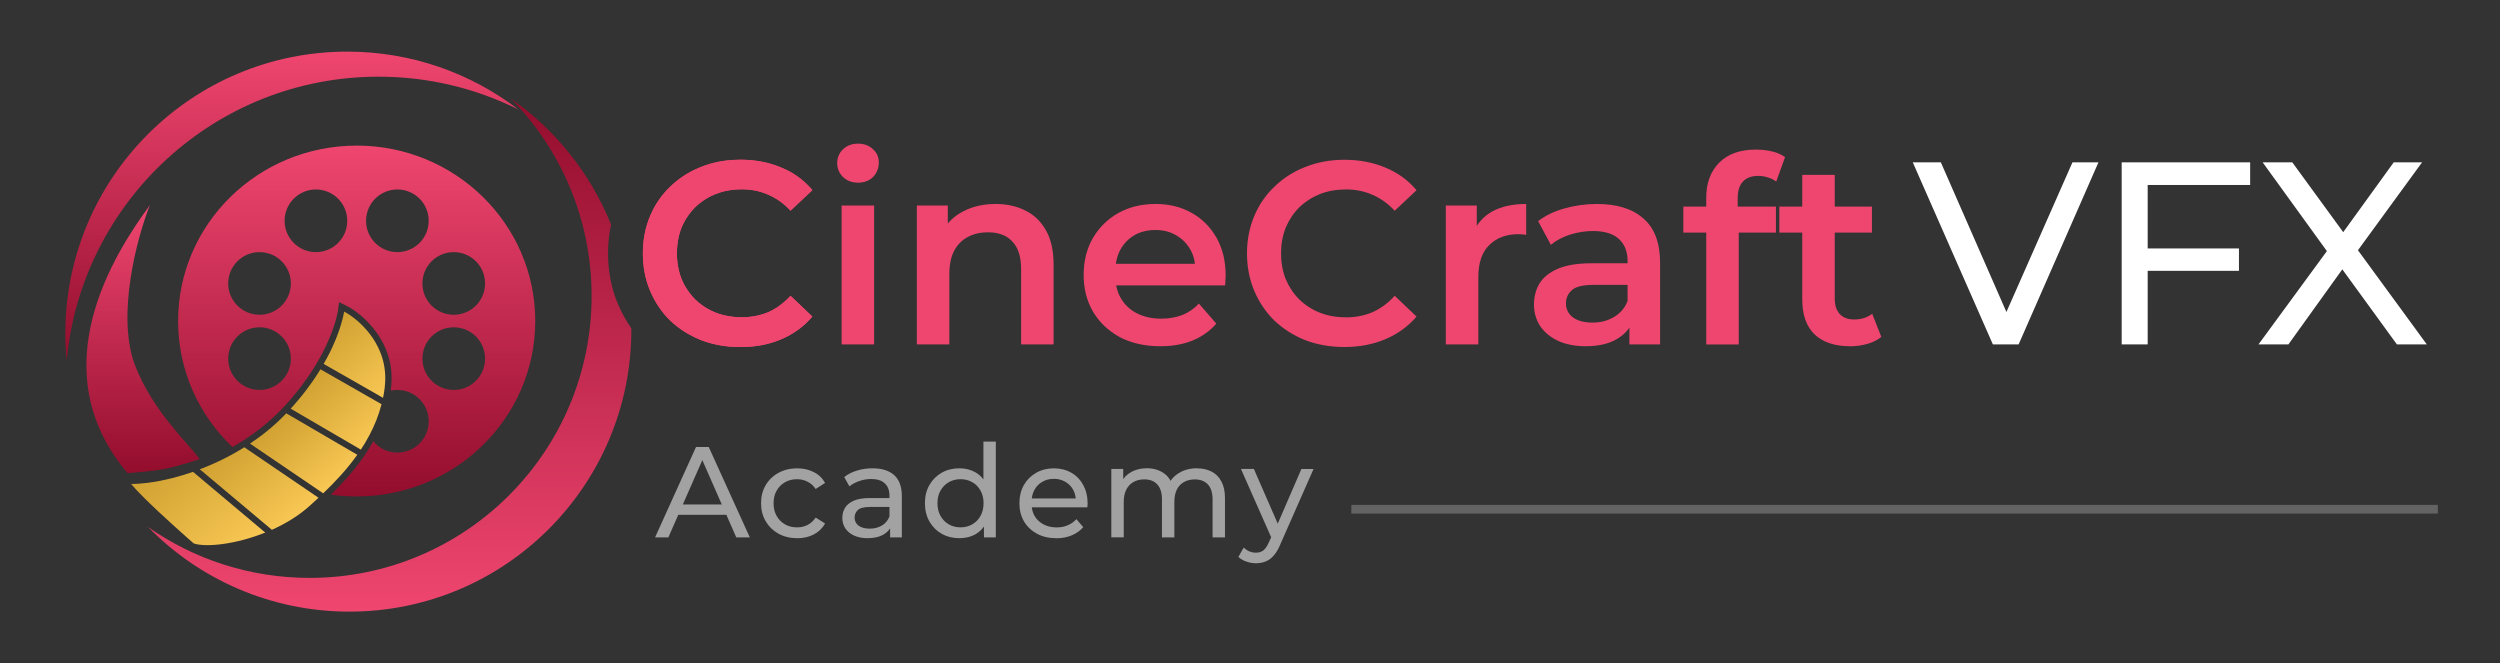 <?xml version="1.0" encoding="UTF-8"?>
<svg id="Layer_1" xmlns="http://www.w3.org/2000/svg" xmlns:xlink="http://www.w3.org/1999/xlink" viewBox="0 0 1000 265.3">
  <rect x="0" y="0" width="1000" height="265.3" fill="#333333" stroke="none"/>
  <defs>
    <style>
      .cls-1 {
        fill: url(#linear-gradient-2);
      }

      .cls-1, .cls-2, .cls-3, .cls-4 {
        fill-rule: evenodd;
      }

      .cls-2 {
        fill: url(#linear-gradient-4);
      }

      .cls-3, .cls-5 {
        fill: #fff;
      }

      .cls-6 {
        fill: url(#linear-gradient-8);
      }

      .cls-7 {
        fill: url(#linear-gradient-7);
      }

      .cls-8 {
        fill: url(#linear-gradient-5);
      }

      .cls-9 {
        fill: url(#linear-gradient-6);
      }

      .cls-10 {
        fill: url(#linear-gradient-9);
      }

      .cls-11 {
        fill: url(#linear-gradient-3);
      }

      .cls-12 {
        fill: #636363;
      }

      .cls-13 {
        fill: #a2a2a2;
      }

      .cls-4 {
        fill: url(#linear-gradient);
      }

      .cls-14 {
        fill: #ef466f;
      }
    </style>
    <linearGradient id="linear-gradient" x1="-85.72" y1="330.53" x2="-85.72" y2="206.77" gradientTransform="translate(202.5 351.18) scale(1 -1)" gradientUnits="userSpaceOnUse">
      <stop offset="0" stop-color="#ef466f"/>
      <stop offset="1" stop-color="#930d2d"/>
    </linearGradient>
    <linearGradient id="linear-gradient-2" x1="155.88" y1="39.46" x2="155.88" y2="244.65" gradientUnits="userSpaceOnUse">
      <stop offset="0" stop-color="#930d2d"/>
      <stop offset="1" stop-color="#ef466f"/>
    </linearGradient>
    <linearGradient id="linear-gradient-3" x1="-145.26" y1="269.13" x2="-145.26" y2="161.92" xlink:href="#linear-gradient"/>
    <linearGradient id="linear-gradient-4" x1="-59.84" y1="292.93" x2="-59.84" y2="152.59" xlink:href="#linear-gradient"/>
    <linearGradient id="linear-gradient-5" x1="95.3" y1="222.05" x2="59.5" y2="180.1" gradientUnits="userSpaceOnUse">
      <stop offset="0" stop-color="#f8c754"/>
      <stop offset="1" stop-color="#cc9d2d"/>
    </linearGradient>
    <linearGradient id="linear-gradient-6" x1="116.51" y1="208.47" x2="87.91" y2="174.96" xlink:href="#linear-gradient-5"/>
    <linearGradient id="linear-gradient-7" x1="133.4" y1="193.67" x2="108.79" y2="164.82" xlink:href="#linear-gradient-5"/>
    <linearGradient id="linear-gradient-8" x1="147.07" y1="177.37" x2="121.89" y2="147.86" xlink:href="#linear-gradient-5"/>
    <linearGradient id="linear-gradient-9" x1="154.42" y1="157.96" x2="128.21" y2="127.25" xlink:href="#linear-gradient-5"/>
  </defs>
  <path class="cls-4" d="M26.66,144.4c5.84-63.78,59.48-113.73,124.77-113.73,20.13,0,39.15,4.75,56,13.18-18.99-14.55-42.75-23.2-68.53-23.2-62.28,0-112.77,50.49-112.77,112.77,0,3.7.18,7.37.53,10.98Z"/>
  <path class="cls-1" d="M252.54,131.88c0,62.28-50.49,112.77-112.77,112.77-31.55,0-60.07-12.96-80.54-33.84,18.3,12.83,40.6,20.35,64.64,20.35,62.28,0,112.77-50.49,112.77-112.77,0-30.73-12.3-58.6-32.24-78.93,17.79,12.46,31.82,29.94,40.03,50.37-.82,3.75-1.21,7.6-1.21,11.53,0,7.11,1.28,13.97,4.02,20.4,1.44,3.38,3.2,6.57,5.28,9.52,0,.2,0,.4,0,.6Z"/>
  <path class="cls-11" d="M59.96,82.05c-13.78,18.8-44.27,65.46-8.94,107.2,0,0,9.13-.65,14.45-1.61,5.49-.98,14.45-4.01,14.45-4.01-5.85-7.52-18.67-19.39-25.69-36.93-8.02-20.05.72-52.12,5.73-64.65Z"/>
  <path class="cls-2" d="M129.28,197.34s0,0-.02.02c.02,0,.03,0,.05,0l-.03-.03ZM142.66,58.25c-39.44,0-71.42,31.41-71.42,70.17,0,19.79,8.34,37.67,21.75,50.42,7.12-4.06,14.13-9.26,20.28-15.8,9.8-10.42,15.28-20.19,18.31-27.3,1.52-3.57,2.42-6.46,2.94-8.45.26-.99.43-1.75.52-2.26.05-.25.08-.43.1-.56,0-.06,0-.1.02-.12v-.03l.47-3.48,3.14,1.57c2.85,1.42,7.74,4.94,11.68,10.35,3.98,5.47,7.07,12.98,5.98,22.26-.05.42-.1.83-.16,1.25.87-.19,1.76-.29,2.69-.29,6.92,0,12.53,5.6,12.53,12.53s-5.61,12.53-12.53,12.53c-3.88,0-7.35-1.76-9.64-4.54-4.62,8.31-10.83,15.35-16.96,21.35,3.37.48,6.81.73,10.31.73,39.44,0,71.43-31.42,71.43-70.17s-31.98-70.17-71.43-70.17ZM103.81,155.98c-6.91,0-12.53-5.61-12.53-12.53s5.61-12.53,12.53-12.53,12.53,5.6,12.53,12.53-5.61,12.53-12.53,12.53ZM103.81,125.91c-6.91,0-12.53-5.61-12.53-12.53s5.61-12.53,12.53-12.53,12.53,5.61,12.53,12.53-5.61,12.53-12.53,12.53ZM126.37,100.85c-6.92,0-12.53-5.61-12.53-12.53s5.61-12.53,12.53-12.53,12.53,5.61,12.53,12.53-5.61,12.53-12.53,12.53ZM181.5,100.85c6.92,0,12.53,5.61,12.53,12.53s-5.61,12.53-12.53,12.53-12.53-5.61-12.53-12.53,5.6-12.53,12.53-12.53ZM158.95,100.85c-6.92,0-12.53-5.61-12.53-12.53s5.6-12.53,12.53-12.53,12.53,5.61,12.53,12.53-5.61,12.53-12.53,12.53ZM181.5,155.98c-6.92,0-12.53-5.61-12.53-12.53s5.6-12.53,12.53-12.53,12.53,5.6,12.53,12.53-5.61,12.53-12.53,12.53Z"/>
  <path class="cls-8" d="M106.15,213.01c-11.81,4.75-23.75,6-28.65,4.37,0,0-.02-.02-.04-.03-.02-.02-.03-.03-.04-.04-.11-.1-.31-.27-.59-.51-.1-.1-.22-.19-.35-.31-.47-.41-1.08-.95-1.81-1.59-.2-.17-.41-.36-.62-.56-.12-.11-.24-.23-.37-.33-.23-.21-.46-.42-.69-.62-.03-.03-.07-.06-.1-.09-.14-.13-.29-.25-.43-.38-.14-.13-.29-.26-.43-.38-.15-.13-.29-.27-.44-.4-.05-.05-.1-.1-.15-.14-.4-.36-.82-.73-1.25-1.12-.16-.15-.32-.29-.49-.43-.16-.15-.33-.29-.49-.45-1.82-1.66-3.78-3.45-5.73-5.27-.36-.34-.7-.67-1.06-1-.17-.16-.35-.33-.52-.49-.36-.33-.7-.66-1.04-.99-.77-.75-1.53-1.47-2.26-2.19-.25-.24-.49-.49-.74-.72-1.18-1.17-2.27-2.29-3.24-3.31-.84-.9-1.58-1.73-2.18-2.45.25,0,.5,0,.76,0,.42,0,.84-.02,1.28-.04.11,0,.23,0,.34-.02.27,0,.56-.03.84-.05.91-.06,1.87-.16,2.88-.28.45-.05.9-.11,1.37-.17.05,0,.11-.02.16-.03.51-.07,1.02-.15,1.55-.23.02,0,.03,0,.03,0,.49-.08,1.01-.16,1.53-.26,1.15-.22,2.33-.46,3.55-.74.36-.08.72-.16,1.08-.25.08-.02.16-.03.24-.06.33-.08.65-.16.97-.24,2.61-.66,5.33-1.47,8.13-2.45,0,0,.02,0,.03,0,.02,0,.03,0,.03-.02h0s28.92,24.31,28.92,24.31Z"/>
  <path class="cls-9" d="M127.41,199.1c-1.19,1.12-2.38,2.19-3.54,3.24-4.42,3.98-9.7,7.16-15.12,9.58l-28.8-24.19s-.02,0-.03,0t.02-.02h0c.13-.04.26-.1.39-.15.36-.13.71-.27,1.07-.42.36-.14.71-.29,1.08-.43.36-.14.71-.29,1.08-.45.36-.14.72-.29,1.08-.46,1.08-.47,2.18-.97,3.26-1.49.36-.17.73-.35,1.08-.53.66-.33,1.32-.66,1.98-1,.43-.23.87-.46,1.3-.69.72-.4,1.45-.8,2.18-1.21.16-.1.32-.18.48-.28.2-.11.41-.23.61-.36.36-.21.73-.43,1.08-.65.36-.22.72-.44,1.08-.67,0,0,.02,0,.03-.02h0s24.73,16.82,24.73,16.82l4.95,3.37Z"/>
  <path class="cls-7" d="M142.92,181.91c-4.1,5.78-8.9,10.88-13.65,15.42l-29.27-19.89h0c.66-.45,1.32-.9,1.97-1.36.36-.24.71-.49,1.06-.75.36-.26.7-.52,1.06-.78,1.11-.82,2.2-1.68,3.28-2.58.29-.23.57-.47.85-.71.34-.29.68-.58,1.01-.88.3-.26.6-.52.9-.79.37-.34.74-.67,1.09-1.01.33-.3.66-.62.98-.93.3-.29.6-.58.89-.87.49-.48.95-.95,1.42-1.45l28.4,16.57Z"/>
  <path class="cls-6" d="M152.62,161.68c-1.14,4.44-2.82,8.58-4.88,12.45-1.04,1.98-2.19,3.88-3.4,5.72l-28.07-16.38c.09-.09.16-.18.24-.27.43-.48.86-.95,1.28-1.42.49-.56.95-1.1,1.41-1.65.29-.34.56-.68.84-1.01.08-.1.16-.19.23-.28.19-.23.37-.45.55-.68.29-.36.57-.7.84-1.06.3-.38.6-.76.88-1.15.84-1.1,1.63-2.19,2.38-3.26.33-.47.65-.93.96-1.4.34-.49.66-.98.97-1.47.2-.31.4-.62.59-.93.25-.4.5-.79.73-1.18h0l21.54,12.31,2.9,1.65Z"/>
  <path class="cls-10" d="M153.93,154.73c-.1.83-.22,1.65-.35,2.46-.11.66-.23,1.31-.37,1.95l-1.49-.86-22.26-12.72c.89-1.54,1.68-3.03,2.39-4.44.12-.24.24-.49.36-.72,0-.02.02-.03.03-.05.24-.5.49-1.01.71-1.5,1.01-2.2,1.82-4.21,2.45-5.98.14-.39.28-.77.4-1.15.13-.39.26-.76.36-1.13.09-.27.16-.52.24-.77.26-.86.47-1.62.63-2.28.03-.11.06-.23.09-.33.02-.09.04-.17.06-.26.03-.11.05-.22.08-.32.02-.1.03-.18.06-.27.14-.62.22-1.09.27-1.38,0-.04.02-.08.02-.11.03-.15.03-.22.03-.22.16.08.34.17.51.27.15.08.29.16.44.25.17.1.35.2.53.31.18.11.37.23.56.36.18.12.38.25.57.38.2.14.4.28.6.43.46.33.93.69,1.41,1.09.19.16.39.32.58.49.23.19.45.39.69.6.21.19.43.39.64.6.78.73,1.57,1.54,2.34,2.44.16.16.3.34.44.51.23.28.47.56.7.86.21.27.43.55.62.82.21.28.42.56.61.85.02.02.03.04.05.06.2.3.41.61.6.92.19.29.38.6.56.91,0,.02.03.03.03.06.19.33.38.67.56,1.01.18.33.36.67.53,1.01,0,.02.02.04.03.07.14.28.28.56.4.85.06.11.11.23.16.36.14.31.27.62.39.95.15.36.29.75.42,1.12.13.38.26.77.37,1.17.06.19.11.38.16.58.08.24.14.49.2.75.1.36.17.73.24,1.1.02.09.03.17.05.26.05.26.1.52.13.79.05.24.09.49.11.75.02.07.03.14.03.22.05.33.09.68.11,1.01.16,1.86.14,3.8-.1,5.85Z"/>
  <path class="cls-3" d="M97.72,178.91h0s-.02.02-.03.02c0,0,.02,0,.03-.02Z"/>
  <path class="cls-3" d="M101.97,176.08c-.65.47-1.31.92-1.96,1.36h0c.66-.45,1.32-.9,1.97-1.36Z"/>
  <path class="cls-3" d="M137.12,127.22c-.03.1-.05.22-.09.33.05-.21.1-.41.15-.59-.02.09-.04.17-.06.26Z"/>
  <path class="cls-3" d="M77.23,188.71s-.03,0-.04,0c.02,0,.03,0,.03-.02h0Z"/>
  <path class="cls-3" d="M80.34,187.57c-.13.06-.26.11-.39.16,0,0-.02,0-.03,0t.02-.02h0c.13-.04.26-.1.39-.15Z"/>
  <path class="cls-3" d="M94.44,180.88c.16-.1.32-.18.48-.28h0c-.16.1-.31.19-.48.28Z"/>
  <path class="cls-3" d="M129.31,197.36s-.03,0-.05,0c0,0,0-.02.02-.02l.03.03Z"/>
  <path class="cls-3" d="M79.94,187.72h0s-.02.02-.03.02t.02-.02Z"/>
  <path class="cls-3" d="M129.31,197.36s-.03,0-.05,0c0,0,0-.02.02-.02l.03.03Z"/>
  <path class="cls-14" d="M316.2,118.31l8.74,8.32c-.21.25-.43.49-.65.73-.58.64-1.18,1.26-1.8,1.84-.29.28-.6.56-.9.82-.26.23-.52.45-.79.67-.25.21-.5.41-.75.6-.24.19-.49.37-.73.55-.53.39-1.08.76-1.64,1.12-.26.17-.52.34-.79.49-.29.18-.58.36-.88.52-.35.19-.7.38-1.06.56-.36.19-.74.37-1.11.56-.45.21-.91.42-1.38.62-.35.15-.69.29-1.04.43-.28.1-.55.21-.82.3-.28.1-.55.19-.82.29-.48.16-.96.3-1.44.44-.25.08-.51.15-.76.22-.36.1-.71.18-1.07.27-.58.14-1.16.26-1.75.37-.37.08-.75.14-1.13.2-.69.11-1.4.21-2.11.29-.36.03-.7.08-1.06.11h-.03c-1.04.1-2.11.15-3.18.18h-.17c-.35,0-.7,0-1.05,0-1.04,0-2.06-.03-3.08-.1-.34-.02-.68-.04-1.01-.08-.2,0-.39-.03-.58-.05-.3-.03-.61-.06-.91-.1-.49-.05-.99-.12-1.48-.2-.32-.04-.65-.1-.97-.16-.32-.05-.64-.11-.96-.17-.64-.13-1.28-.27-1.9-.43-.57-.14-1.13-.29-1.68-.45-.1-.03-.21-.06-.3-.09-.27-.08-.54-.16-.8-.25-.23-.07-.45-.15-.67-.23-.39-.13-.77-.27-1.15-.41-1.67-.66-3.26-1.41-4.78-2.26-.33-.17-.65-.36-.97-.56-.2-.1-.39-.23-.58-.35-.27-.16-.52-.32-.78-.5-.23-.13-.45-.29-.68-.44-.3-.2-.61-.42-.9-.64-.17-.11-.35-.24-.52-.38-.21-.15-.41-.3-.61-.47-.36-.27-.7-.56-1.04-.84-.1-.08-.19-.16-.29-.25-.42-.36-.83-.72-1.23-1.1-.42-.41-.82-.82-1.21-1.25-.02-.02-.03-.03-.05-.05-.36-.39-.72-.8-1.07-1.21-.04-.05-.09-.1-.12-.15-.34-.41-.68-.82-1-1.25-.34-.44-.68-.9-1-1.37,0,0-.02-.02-.03-.03-.32-.47-.64-.95-.94-1.44,0,0-.02,0,0-.02-.29-.46-.56-.92-.82-1.4-.05-.07-.1-.15-.13-.23-.26-.47-.51-.95-.75-1.43-.25-.51-.49-1.02-.73-1.55-.09-.19-.17-.39-.26-.59-1.94-4.57-2.91-9.57-2.91-14.98s.97-10.4,2.91-14.97c.09-.2.17-.4.26-.59.22-.49.43-.96.68-1.43.08-.16.16-.33.24-.49.18-.36.37-.72.57-1.07.05-.1.1-.19.16-.29.24-.43.49-.85.75-1.27.03-.04.06-.1.1-.14.28-.46.58-.91.9-1.35,0,0,0-.03.02-.03.29-.41.59-.82.89-1.21.04-.05.09-.1.13-.16.36-.45.72-.9,1.1-1.34.36-.42.74-.82,1.12-1.23.42-.43.85-.86,1.29-1.28.31-.3.63-.6.95-.88.34-.31.69-.61,1.04-.9.1-.09.2-.16.3-.24.8-.65,1.62-1.27,2.47-1.83.03-.03.04-.03.06-.04.44-.3.89-.59,1.35-.87.03-.03.06-.04.09-.06.47-.28.95-.56,1.43-.82.41-.23.82-.44,1.25-.66.16-.08.32-.16.49-.23.95-.46,1.93-.88,2.94-1.27,2.06-.82,4.21-1.46,6.45-1.92.32-.07.64-.13.96-.19.36-.06.71-.12,1.07-.18.29-.04.59-.09.89-.12.33-.05.66-.09.99-.12.15-.02.29-.03.44-.04.29-.03.6-.06.9-.09.3-.03.62-.04.94-.06.94-.06,1.89-.09,2.85-.09.21,0,.42,0,.62,0,.35,0,.69,0,1.04.03.33,0,.66.03.99.04.03,0,.05,0,.08,0,1,.05,1.99.14,2.95.26.47.05.92.11,1.38.19.21.03.41.06.61.1.32.05.64.1.96.17.64.12,1.28.26,1.9.42.3.07.62.15.93.23.62.16,1.22.35,1.83.55.3.1.6.19.9.3.29.1.59.21.88.32.29.11.59.23.88.35.13.05.25.1.38.16.49.2.99.42,1.47.64.21.1.42.19.62.29.21.1.41.2.61.3.29.15.58.3.86.46.18.1.36.2.54.3.16.09.32.18.48.28.22.13.44.27.65.41.28.17.55.35.81.53.56.38,1.1.77,1.63,1.19.23.17.44.35.66.53.75.62,1.48,1.27,2.18,1.96.2.19.39.39.58.59.26.27.52.54.76.82.23.24.44.49.65.74l-8.74,8.22c-.28-.3-.56-.59-.85-.88-.08-.09-.16-.16-.25-.24-.3-.3-.62-.6-.94-.88-.23-.21-.46-.41-.69-.59-.16-.14-.32-.28-.49-.4-.64-.52-1.31-.99-1.99-1.43-.24-.16-.49-.31-.74-.44-.1-.08-.22-.14-.32-.2-.21-.12-.42-.24-.63-.35-.16-.1-.33-.19-.5-.27-.23-.12-.46-.23-.69-.34-.24-.12-.49-.23-.75-.34-3.26-1.46-6.8-2.19-10.62-2.19-.26,0-.51,0-.76.02-.4,0-.8.02-1.19.04-.39.02-.77.05-1.15.09-.16.02-.33.03-.49.05-.26.03-.52.06-.77.1-.23.03-.45.06-.67.1-.2.03-.38.06-.57.1-.19.03-.38.07-.56.11-.27.05-.54.1-.8.17-.04,0-.08.02-.11.03-.37.09-.74.18-1.1.29-.79.23-1.56.49-2.32.78-.37.15-.74.3-1.09.47-.7.31-1.39.66-2.05,1.04-.23.13-.47.27-.69.41-.11.07-.23.14-.34.21-.17.1-.34.22-.51.34-.16.1-.32.21-.48.32-.16.1-.3.21-.45.32-.18.14-.36.28-.55.42-.1.08-.2.16-.29.23-.29.23-.58.47-.86.72-.3.27-.61.55-.9.83-.32.32-.62.64-.93.98-.29.33-.59.68-.87,1.02-.2.24-.39.49-.57.75-.21.28-.41.56-.6.84-.08.1-.15.22-.22.32-.18.29-.36.57-.54.87-.16.24-.29.49-.43.75-.1.16-.19.35-.29.52-.16.29-.31.6-.45.9-.18.38-.36.76-.52,1.15-.11.28-.22.56-.31.83-.08.2-.14.4-.2.6-.09.24-.16.49-.23.74-.09.28-.16.56-.23.84-.09.33-.17.67-.24,1.01,0,0,0,.02,0,.03-.09.37-.16.75-.23,1.13-.02.08-.03.16-.03.25-.06.33-.11.66-.15,1-.05.37-.1.75-.12,1.13-.03.26-.04.52-.05.79-.03.22-.03.43-.04.66-.02.43-.03.86-.03,1.3s0,.88.03,1.31c0,.2.02.4.03.59,0,.29.03.57.06.85.03.37.07.75.11,1.11.04.36.1.7.16,1.04,0,.08.02.16.03.23.06.38.14.75.23,1.13,0,0,0,.02,0,.03.08.36.16.73.27,1.08,0,.05.02.1.04.16.05.24.12.49.2.72.05.18.1.37.17.56.08.27.17.53.27.79.09.24.17.48.27.71.16.39.34.77.52,1.15.14.3.29.61.45.9.1.2.2.39.31.58.1.19.21.37.32.56.04.09.1.17.15.25.15.24.29.49.46.72.27.42.55.82.85,1.22.15.21.3.41.47.61.58.75,1.21,1.46,1.88,2.13.34.33.69.65,1.04.95.22.19.44.37.67.56.12.1.25.2.38.29.16.12.31.24.47.36.19.15.39.29.59.42.07.06.14.1.21.15.22.16.43.29.66.43.1.07.21.14.32.2.22.14.43.27.66.39,1.02.59,2.09,1.1,3.22,1.55.4.16.81.3,1.21.43.41.14.82.26,1.24.38.42.11.84.23,1.27.32.39.09.79.16,1.19.23.13.03.27.05.41.07.27.05.54.1.82.13.23.03.48.07.72.09.18.03.36.04.55.06.18.02.37.03.56.05.36.03.72.05,1.08.07h.11c.44.02.89.03,1.35.03,3.82,0,7.36-.69,10.62-2.07.16-.08.33-.15.49-.24.3-.13.6-.28.88-.43.67-.35,1.32-.73,1.96-1.15.21-.14.43-.28.62-.43.29-.2.58-.41.87-.63.19-.14.38-.29.57-.44.21-.16.41-.32.61-.49.66-.56,1.3-1.15,1.92-1.79.31-.3.62-.62.91-.95Z"/>
  <path class="cls-3" d="M295.39,126.91c.21.02.42.02.62.03h.73c-.46,0-.91,0-1.35-.03ZM277.18,83.82s-.06.07-.09.1c.13-.15.27-.29.4-.43-.1.1-.21.22-.31.33Z"/>
  <path class="cls-14" d="M740.04,138.49c-6.1,0-10.82-1.56-14.15-4.68-3.33-3.19-4.99-7.87-4.99-14.04v-49.83h13v49.52c0,2.64.66,4.68,1.98,6.14,1.39,1.46,3.29,2.19,5.72,2.19,2.91,0,5.34-.76,7.28-2.29l3.64,9.26c-1.53,1.25-3.4,2.19-5.62,2.81-2.22.62-4.51.94-6.87.94ZM711.74,93.03v-10.4h37.03v10.4h-37.03Z"/>
  <path class="cls-14" d="M682.5,137.76v-58.67c0-5.83,1.7-10.47,5.1-13.94,3.47-3.54,8.39-5.31,14.77-5.31,2.29,0,4.44.24,6.45.73,2.08.48,3.81,1.25,5.2,2.29l-3.54,9.78c-.97-.76-2.08-1.32-3.33-1.66-1.25-.42-2.53-.62-3.85-.62-2.7,0-4.75.76-6.14,2.29-1.39,1.46-2.08,3.68-2.08,6.66v6.24l.42,5.83v46.4h-13ZM673.34,93.03v-10.4h37.03v10.4h-37.03Z"/>
  <path class="cls-14" d="M651.76,137.76v-11.23l-.73-2.39v-19.66c0-3.81-1.14-6.76-3.43-8.84-2.29-2.15-5.76-3.23-10.4-3.23-3.12,0-6.21.49-9.26,1.46-2.98.97-5.51,2.32-7.59,4.06l-5.1-9.47c2.98-2.29,6.52-3.99,10.61-5.1,4.16-1.18,8.46-1.77,12.9-1.77,8.04,0,14.25,1.94,18.62,5.83,4.44,3.81,6.66,9.74,6.66,17.79v32.56h-12.27ZM634.29,138.49c-4.16,0-7.8-.69-10.92-2.08-3.12-1.46-5.55-3.43-7.28-5.93-1.66-2.57-2.5-5.44-2.5-8.63s.73-5.93,2.19-8.43c1.53-2.5,3.99-4.47,7.39-5.93s7.91-2.18,13.52-2.18h16.12v8.63h-15.19c-4.44,0-7.42.73-8.95,2.19-1.53,1.39-2.29,3.12-2.29,5.2,0,2.36.94,4.23,2.81,5.62,1.87,1.39,4.47,2.08,7.8,2.08s6.03-.73,8.53-2.19c2.57-1.46,4.4-3.61,5.51-6.45l2.19,7.8c-1.25,3.26-3.5,5.79-6.76,7.59-3.19,1.8-7.25,2.7-12.17,2.7Z"/>
  <path class="cls-14" d="M578.33,137.76v-55.55h12.38v15.29l-1.46-4.47c1.66-3.75,4.27-6.59,7.8-8.53,3.61-1.94,8.08-2.91,13.42-2.91v12.38c-.55-.14-1.07-.21-1.56-.21-.48-.07-.97-.1-1.46-.1-4.92,0-8.84,1.46-11.75,4.37-2.91,2.84-4.37,7.11-4.37,12.8v26.94h-13Z"/>
  <path class="cls-14" d="M537.7,138.8c-5.55,0-10.71-.9-15.5-2.7-4.72-1.87-8.84-4.47-12.38-7.8-3.47-3.4-6.17-7.39-8.11-11.96-1.94-4.58-2.91-9.57-2.91-14.98s.97-10.4,2.91-14.98c1.94-4.58,4.68-8.53,8.22-11.86,3.54-3.4,7.66-6,12.38-7.8,4.72-1.87,9.88-2.81,15.5-2.81,5.96,0,11.41,1.04,16.33,3.12,4.92,2.01,9.08,5.03,12.48,9.05l-8.74,8.22c-2.64-2.84-5.58-4.96-8.84-6.35-3.26-1.46-6.8-2.18-10.61-2.18s-7.32.62-10.51,1.87c-3.12,1.25-5.86,3.02-8.22,5.3-2.29,2.29-4.09,4.99-5.41,8.11-1.25,3.12-1.87,6.55-1.87,10.3s.62,7.18,1.87,10.3c1.32,3.12,3.12,5.83,5.41,8.11,2.36,2.29,5.1,4.06,8.22,5.31,3.19,1.25,6.69,1.87,10.51,1.87s7.35-.69,10.61-2.08c3.26-1.46,6.21-3.64,8.84-6.55l8.74,8.32c-3.4,3.95-7.56,6.97-12.48,9.05-4.92,2.08-10.4,3.12-16.44,3.12Z"/>
  <path class="cls-14" d="M464.14,138.49c-6.17,0-11.58-1.21-16.23-3.64-4.58-2.5-8.15-5.89-10.71-10.19-2.5-4.3-3.74-9.19-3.74-14.67s1.21-10.44,3.64-14.67c2.5-4.3,5.89-7.66,10.19-10.09,4.37-2.43,9.33-3.64,14.88-3.64s10.23,1.18,14.46,3.54c4.23,2.36,7.56,5.69,9.99,9.99,2.43,4.3,3.64,9.36,3.64,15.19,0,.56-.03,1.18-.1,1.87,0,.69-.03,1.35-.1,1.98h-46.29v-8.63h39.43l-5.1,2.7c.07-3.19-.59-6-1.98-8.43-1.39-2.43-3.29-4.33-5.72-5.72-2.36-1.39-5.1-2.08-8.22-2.08s-6,.69-8.43,2.08c-2.36,1.39-4.23,3.33-5.62,5.83-1.32,2.43-1.98,5.31-1.98,8.63v2.08c0,3.33.76,6.28,2.29,8.84,1.53,2.57,3.68,4.54,6.45,5.93,2.77,1.39,5.96,2.08,9.57,2.08,3.12,0,5.93-.49,8.43-1.46,2.5-.97,4.72-2.5,6.66-4.58l6.97,8.01c-2.5,2.91-5.65,5.17-9.47,6.76-3.74,1.53-8.04,2.29-12.9,2.29Z"/>
  <path class="cls-14" d="M398.24,81.59c4.44,0,8.39.87,11.86,2.6,3.54,1.73,6.31,4.4,8.32,8.01,2.01,3.54,3.02,8.11,3.02,13.73v31.83h-13v-30.17c0-4.92-1.18-8.6-3.54-11.03-2.29-2.43-5.51-3.64-9.67-3.64-3.05,0-5.76.62-8.11,1.87-2.36,1.25-4.2,3.12-5.51,5.62-1.25,2.43-1.87,5.51-1.87,9.26v28.09h-13v-55.55h12.38v14.98l-2.18-4.58c1.94-3.54,4.75-6.24,8.43-8.11,3.74-1.94,8.04-2.91,12.9-2.91Z"/>
  <path class="cls-14" d="M336.65,137.76v-55.55h13v55.55h-13ZM343.2,73.06c-2.43,0-4.44-.76-6.03-2.29-1.53-1.53-2.29-3.36-2.29-5.51s.76-4.06,2.29-5.51c1.6-1.53,3.61-2.29,6.03-2.29s4.4.73,5.93,2.18c1.6,1.39,2.39,3.16,2.39,5.31,0,2.29-.76,4.23-2.29,5.83-1.53,1.53-3.54,2.29-6.03,2.29Z"/>
  <path class="cls-14" d="M316.2,118.31l8.74,8.32c-.21.25-.43.49-.65.73-.58.64-1.18,1.26-1.8,1.84-.29.28-.6.56-.9.82-.26.23-.52.45-.79.67-.25.21-.5.41-.75.6-.24.19-.49.37-.73.55-.53.39-1.08.76-1.64,1.12-.26.17-.52.34-.79.49-.29.18-.58.36-.88.52-.35.19-.7.38-1.06.56-.36.19-.74.37-1.11.56-.45.21-.91.42-1.38.62-.35.15-.69.29-1.04.43-.28.1-.55.21-.82.3-.28.1-.55.19-.82.29-.48.16-.96.3-1.44.44-.25.08-.51.15-.76.22-.36.1-.71.18-1.07.27-.58.14-1.16.26-1.75.37-.37.08-.75.14-1.13.2-.69.11-1.4.21-2.11.29-.36.03-.7.08-1.06.11h-.03c-1.04.1-2.11.15-3.18.18h-.17c-.35,0-.7,0-1.05,0-1.04,0-2.06-.03-3.08-.1-.34-.02-.68-.04-1.01-.08-.2,0-.39-.03-.58-.05-.3-.03-.61-.06-.91-.1-.49-.05-.99-.12-1.48-.2-.32-.04-.65-.1-.97-.16-.32-.05-.64-.11-.96-.17-.64-.13-1.28-.27-1.9-.43-.57-.14-1.13-.29-1.68-.45-.1-.03-.21-.06-.3-.09-.27-.08-.54-.16-.8-.25-.23-.07-.45-.15-.67-.23-.39-.13-.77-.27-1.15-.41-1.67-.66-3.26-1.41-4.78-2.26-.33-.17-.65-.36-.97-.56-.2-.1-.39-.23-.58-.35-.27-.16-.52-.32-.78-.5-.23-.13-.45-.29-.68-.44-.3-.2-.61-.42-.9-.64-.17-.11-.35-.24-.52-.38-.21-.15-.41-.3-.61-.47-.36-.27-.7-.56-1.04-.84-.1-.08-.19-.16-.29-.25-.42-.36-.83-.72-1.23-1.1-.42-.41-.82-.82-1.21-1.25-.02-.02-.03-.03-.05-.05-.36-.39-.72-.8-1.07-1.21-.04-.05-.09-.1-.12-.15-.34-.41-.68-.82-1-1.25-.34-.44-.68-.9-1-1.37,0,0-.02-.02-.03-.03-.32-.47-.64-.95-.94-1.44,0,0-.02,0,0-.02-.29-.46-.56-.92-.82-1.4-.05-.07-.1-.15-.13-.23-.26-.47-.51-.95-.75-1.43-.25-.51-.49-1.02-.73-1.55-.09-.19-.17-.39-.26-.59-1.94-4.57-2.91-9.57-2.91-14.98s.97-10.4,2.91-14.97c.09-.2.17-.4.26-.59.22-.49.43-.96.68-1.43.08-.16.16-.33.24-.49.18-.36.37-.72.57-1.07.05-.1.1-.19.16-.29.24-.43.49-.85.75-1.27.03-.04.06-.1.1-.14.28-.46.58-.91.9-1.35,0,0,0-.03.02-.03.29-.41.59-.82.89-1.21.04-.05.09-.1.13-.16.36-.45.72-.9,1.1-1.34.36-.42.74-.82,1.12-1.23.42-.43.85-.86,1.29-1.28.31-.3.63-.6.95-.88.34-.31.69-.61,1.04-.9.1-.09.2-.16.3-.24.8-.65,1.62-1.27,2.47-1.83.03-.03.04-.03.06-.04.44-.3.89-.59,1.35-.87.03-.03.06-.04.09-.06.47-.28.95-.56,1.43-.82.41-.23.82-.44,1.25-.66.16-.08.32-.16.49-.23.95-.46,1.93-.88,2.94-1.27,2.06-.82,4.21-1.46,6.45-1.92.32-.07.64-.13.96-.19.36-.06.71-.12,1.07-.18.29-.04.59-.09.89-.12.33-.05.66-.09.99-.12.15-.02.29-.03.44-.04.29-.03.6-.06.9-.09.3-.03.62-.04.94-.06.94-.06,1.89-.09,2.85-.09.21,0,.42,0,.62,0,.35,0,.69,0,1.04.03.33,0,.66.03.99.04.03,0,.05,0,.08,0,1,.05,1.99.14,2.95.26.47.05.92.11,1.38.19.21.03.41.06.61.1.32.05.64.1.96.17.64.12,1.28.26,1.9.42.3.07.62.15.93.23.62.16,1.22.35,1.83.55.3.1.6.19.9.3.29.1.59.21.88.32.29.11.59.23.88.35.13.05.25.1.38.16.49.2.99.42,1.47.64.21.1.42.19.62.29.21.1.41.2.61.3.29.15.58.3.86.46.18.1.36.2.54.3.16.09.32.18.48.28.22.13.44.27.65.41.28.17.55.35.81.53.56.38,1.1.77,1.63,1.19.23.17.44.35.66.53.75.62,1.48,1.27,2.18,1.96.2.19.39.39.58.59.26.27.52.54.76.82.23.24.44.49.65.74l-8.74,8.22c-.28-.3-.56-.59-.85-.88-.08-.09-.16-.16-.25-.24-.3-.3-.62-.6-.94-.88-.23-.21-.46-.41-.69-.59-.16-.14-.32-.28-.49-.4-.64-.52-1.31-.99-1.99-1.43-.24-.16-.49-.31-.74-.44-.1-.08-.22-.14-.32-.2-.21-.12-.42-.24-.63-.35-.16-.1-.33-.19-.5-.27-.23-.12-.46-.23-.69-.34-.24-.12-.49-.23-.75-.34-3.26-1.46-6.8-2.19-10.62-2.19-.26,0-.51,0-.76.02-.4,0-.8.02-1.19.04-.39.02-.77.05-1.15.09-.16.02-.33.03-.49.05-.26.03-.52.06-.77.1-.23.03-.45.06-.67.1-.2.03-.38.06-.57.1-.19.03-.38.07-.56.11-.27.05-.54.1-.8.17-.04,0-.08.02-.11.03-.37.09-.74.18-1.1.29-.79.23-1.56.49-2.32.78-.37.15-.74.3-1.09.47-.7.31-1.39.66-2.05,1.04-.23.13-.47.27-.69.41-.11.07-.23.14-.34.21-.17.1-.34.22-.51.34-.16.1-.32.21-.48.32-.16.1-.3.21-.45.32-.18.14-.36.28-.55.42-.1.08-.2.16-.29.23-.29.23-.58.47-.86.72-.3.27-.61.55-.9.83-.32.32-.62.64-.93.98-.29.33-.59.68-.87,1.02-.2.24-.39.49-.57.75-.21.28-.41.56-.6.84-.08.1-.15.22-.22.32-.18.29-.36.57-.54.87-.16.24-.29.49-.43.75-.1.16-.19.35-.29.52-.16.29-.31.6-.45.9-.18.38-.36.76-.52,1.15-.11.28-.22.56-.31.83-.08.2-.14.4-.2.6-.09.24-.16.49-.23.74-.09.28-.16.56-.23.84-.09.33-.17.67-.24,1.01,0,0,0,.02,0,.03-.09.37-.16.75-.23,1.13-.02.08-.03.16-.03.25-.06.33-.11.66-.15,1-.05.37-.1.75-.12,1.13-.03.26-.04.52-.05.79-.03.22-.03.43-.04.66-.02.43-.03.86-.03,1.3s0,.88.03,1.31c0,.2.02.4.03.59,0,.29.03.57.06.85.03.37.07.75.11,1.11.04.36.1.7.16,1.04,0,.08.02.16.03.23.06.38.14.75.23,1.13,0,0,0,.02,0,.03.08.36.16.73.27,1.08,0,.05.02.1.04.16.05.24.12.49.2.72.05.18.1.37.17.56.08.27.17.53.27.79.09.24.17.48.27.71.16.39.34.77.52,1.15.14.3.29.61.45.9.1.2.2.39.31.58.1.19.21.37.32.56.04.09.1.17.15.25.15.24.29.49.46.72.27.42.55.82.85,1.22.15.21.3.41.47.61.58.75,1.21,1.46,1.88,2.13.34.33.69.65,1.04.95.22.19.44.37.67.56.12.1.25.2.38.29.16.12.31.24.47.36.19.15.39.29.59.42.07.06.14.1.21.15.22.16.43.29.66.43.1.07.21.14.32.2.22.14.43.27.66.39,1.02.59,2.09,1.1,3.22,1.55.4.16.81.3,1.21.43.41.14.82.26,1.24.38.42.11.84.23,1.27.32.39.09.79.16,1.19.23.13.03.27.05.41.07.27.05.54.1.82.13.23.03.48.07.72.09.18.03.36.04.55.06.18.02.37.03.56.05.36.03.72.05,1.08.07h.11c.44.02.89.03,1.35.03,3.82,0,7.36-.69,10.62-2.07.16-.08.33-.15.49-.24.3-.13.6-.28.88-.43.67-.35,1.32-.73,1.96-1.15.21-.14.43-.28.62-.43.29-.2.58-.41.87-.63.19-.14.38-.29.57-.44.21-.16.41-.32.61-.49.66-.56,1.3-1.15,1.92-1.79.31-.3.62-.62.91-.95Z"/>
  <path class="cls-5" d="M903.4,137.76l30.27-41.3v8.01l-28.61-39.53h11.86l22.68,31.1-4.68.1,22.57-31.21h11.34l-28.39,38.91v-7.49l30.27,41.4h-11.96l-24.13-33.18h4.58l-23.83,33.18h-11.96Z"/>
  <path class="cls-5" d="M858.03,99.38h37.55v8.95h-37.55v-8.95ZM859.07,137.76h-10.4v-72.82h51.39v9.05h-40.99v63.77Z"/>
  <path class="cls-5" d="M797.15,137.76l-32.04-72.82h11.23l29.44,67.2h-6.45l29.65-67.2h10.4l-31.93,72.82h-10.3Z"/>
  <path class="cls-13" d="M502.37,225.3c-1.31,0-2.58-.22-3.82-.67-1.24-.41-2.31-1.03-3.2-1.86l2.12-3.72c.69.65,1.45,1.15,2.27,1.5s1.7.52,2.63.52c1.21,0,2.2-.31,3-.93.79-.62,1.53-1.72,2.22-3.31l1.7-3.77.52-.62,10.75-24.85h4.86l-13.28,30.12c-.79,1.93-1.69,3.44-2.69,4.55-.96,1.1-2.03,1.88-3.2,2.32-1.17.48-2.46.72-3.87.72ZM508.88,215.84l-12.5-28.26h5.17l10.64,24.38-3.31,3.87Z"/>
  <path class="cls-13" d="M478.77,187.33c2.2,0,4.15.43,5.84,1.29,1.69.86,3,2.17,3.93,3.93.96,1.76,1.45,3.98,1.45,6.66v15.76h-4.96v-15.19c0-2.65-.62-4.65-1.86-5.99-1.24-1.34-2.98-2.02-5.22-2.02-1.65,0-3.1.34-4.34,1.03-1.24.69-2.2,1.7-2.89,3.05-.65,1.34-.98,3.01-.98,5.01v14.1h-4.96v-15.19c0-2.65-.62-4.65-1.86-5.99-1.21-1.34-2.95-2.02-5.22-2.02-1.62,0-3.05.34-4.29,1.03-1.24.69-2.2,1.7-2.89,3.05-.69,1.34-1.03,3.01-1.03,5.01v14.1h-4.96v-27.38h4.75v7.28l-.78-1.86c.86-1.79,2.19-3.19,3.98-4.18,1.79-1,3.87-1.5,6.25-1.5,2.62,0,4.87.65,6.77,1.96,1.89,1.27,3.13,3.22,3.72,5.84l-2.01-.83c.83-2.1,2.27-3.79,4.34-5.06,2.07-1.27,4.48-1.91,7.23-1.91Z"/>
  <path class="cls-13" d="M422.49,215.28c-2.93,0-5.51-.6-7.75-1.81-2.2-1.21-3.93-2.86-5.17-4.96-1.21-2.1-1.81-4.51-1.81-7.23s.59-5.13,1.76-7.23c1.21-2.1,2.84-3.74,4.91-4.91,2.1-1.21,4.46-1.81,7.08-1.81s4.99.59,7.03,1.76,3.62,2.82,4.75,4.96c1.17,2.1,1.76,4.56,1.76,7.39,0,.21-.02.45-.05.72,0,.28-.02.53-.05.78h-23.3v-3.56h20.72l-2.02,1.24c.03-1.76-.33-3.32-1.08-4.7-.76-1.38-1.81-2.44-3.15-3.2-1.31-.79-2.84-1.19-4.6-1.19s-3.25.4-4.6,1.19c-1.34.76-2.39,1.84-3.15,3.25-.76,1.38-1.14,2.96-1.14,4.75v.83c0,1.83.41,3.46,1.24,4.91.86,1.41,2.05,2.51,3.56,3.31,1.52.79,3.25,1.19,5.22,1.19,1.62,0,3.08-.28,4.39-.83,1.34-.55,2.51-1.38,3.51-2.48l2.74,3.2c-1.24,1.45-2.79,2.55-4.65,3.31-1.83.76-3.87,1.14-6.15,1.14Z"/>
  <path class="cls-13" d="M383.82,215.28c-2.65,0-5.03-.59-7.13-1.76-2.07-1.17-3.7-2.81-4.91-4.91-1.2-2.1-1.81-4.55-1.81-7.34s.6-5.22,1.81-7.28c1.21-2.1,2.84-3.74,4.91-4.91,2.1-1.17,4.48-1.76,7.13-1.76,2.31,0,4.39.52,6.25,1.55,1.86,1.03,3.34,2.58,4.44,4.65,1.14,2.07,1.7,4.65,1.7,7.75s-.55,5.68-1.65,7.75c-1.07,2.07-2.53,3.63-4.39,4.7-1.86,1.03-3.98,1.55-6.36,1.55ZM384.23,210.94c1.72,0,3.27-.4,4.65-1.19,1.41-.79,2.51-1.91,3.31-3.36.83-1.48,1.24-3.19,1.24-5.11s-.41-3.65-1.24-5.06c-.79-1.45-1.89-2.57-3.31-3.36-1.38-.79-2.93-1.19-4.65-1.19s-3.32.4-4.7,1.19c-1.38.79-2.48,1.91-3.31,3.36-.83,1.41-1.24,3.1-1.24,5.06s.41,3.63,1.24,5.11c.83,1.45,1.93,2.57,3.31,3.36,1.38.79,2.95,1.19,4.7,1.19ZM393.58,214.97v-7.39l.31-6.35-.52-6.36v-18.24h4.96v38.33h-4.75Z"/>
  <path class="cls-13" d="M356.04,214.97v-5.79l-.26-1.09v-9.87c0-2.1-.62-3.72-1.86-4.86-1.21-1.17-3.03-1.76-5.48-1.76-1.62,0-3.2.28-4.75.83-1.55.52-2.86,1.22-3.93,2.12l-2.07-3.72c1.41-1.14,3.1-2,5.06-2.58,2-.62,4.08-.93,6.25-.93,3.75,0,6.65.91,8.68,2.74,2.03,1.83,3.05,4.61,3.05,8.37v16.53h-4.7ZM347.05,215.28c-2.03,0-3.82-.34-5.37-1.03-1.52-.69-2.69-1.64-3.51-2.84-.83-1.24-1.24-2.64-1.24-4.18s.34-2.82,1.03-4.03c.72-1.21,1.88-2.17,3.46-2.89,1.62-.72,3.79-1.09,6.51-1.09h8.68v3.56h-8.47c-2.48,0-4.15.41-5.01,1.24-.86.83-1.29,1.83-1.29,3,0,1.34.53,2.43,1.6,3.25,1.07.79,2.55,1.19,4.44,1.19s3.48-.41,4.86-1.24c1.41-.83,2.43-2.03,3.05-3.62l.98,3.41c-.65,1.62-1.81,2.91-3.46,3.87-1.65.93-3.74,1.39-6.25,1.39Z"/>
  <path class="cls-13" d="M318.88,215.28c-2.79,0-5.29-.6-7.49-1.81-2.17-1.21-3.87-2.86-5.11-4.96-1.24-2.1-1.86-4.51-1.86-7.23s.62-5.13,1.86-7.23c1.24-2.1,2.95-3.74,5.11-4.91,2.2-1.21,4.7-1.81,7.49-1.81,2.48,0,4.68.5,6.61,1.5,1.96.96,3.48,2.41,4.55,4.34l-3.77,2.43c-.9-1.34-2-2.32-3.31-2.94-1.27-.65-2.65-.98-4.13-.98-1.79,0-3.39.4-4.8,1.19-1.41.79-2.53,1.91-3.36,3.36-.83,1.41-1.24,3.1-1.24,5.06s.41,3.67,1.24,5.11c.83,1.45,1.95,2.57,3.36,3.36,1.41.79,3.01,1.19,4.8,1.19,1.48,0,2.86-.31,4.13-.93,1.31-.65,2.41-1.65,3.31-3l3.77,2.38c-1.07,1.89-2.58,3.36-4.55,4.39-1.93,1-4.13,1.5-6.61,1.5Z"/>
  <path class="cls-13" d="M290.75,201.79h-20.35l-1.4,4.13h23.25l-1.5-4.13ZM283.51,178.81h-5.11l-16.38,36.16h5.32l3.97-9.05,1.82-4.13,7.8-17.74,7.79,17.74,1.82,4.13,3.97,9.05h5.42l-16.43-36.16Z"/>
  <rect class="cls-12" x="540.54" y="201.95" width="434.6" height="3.47"/>
</svg>